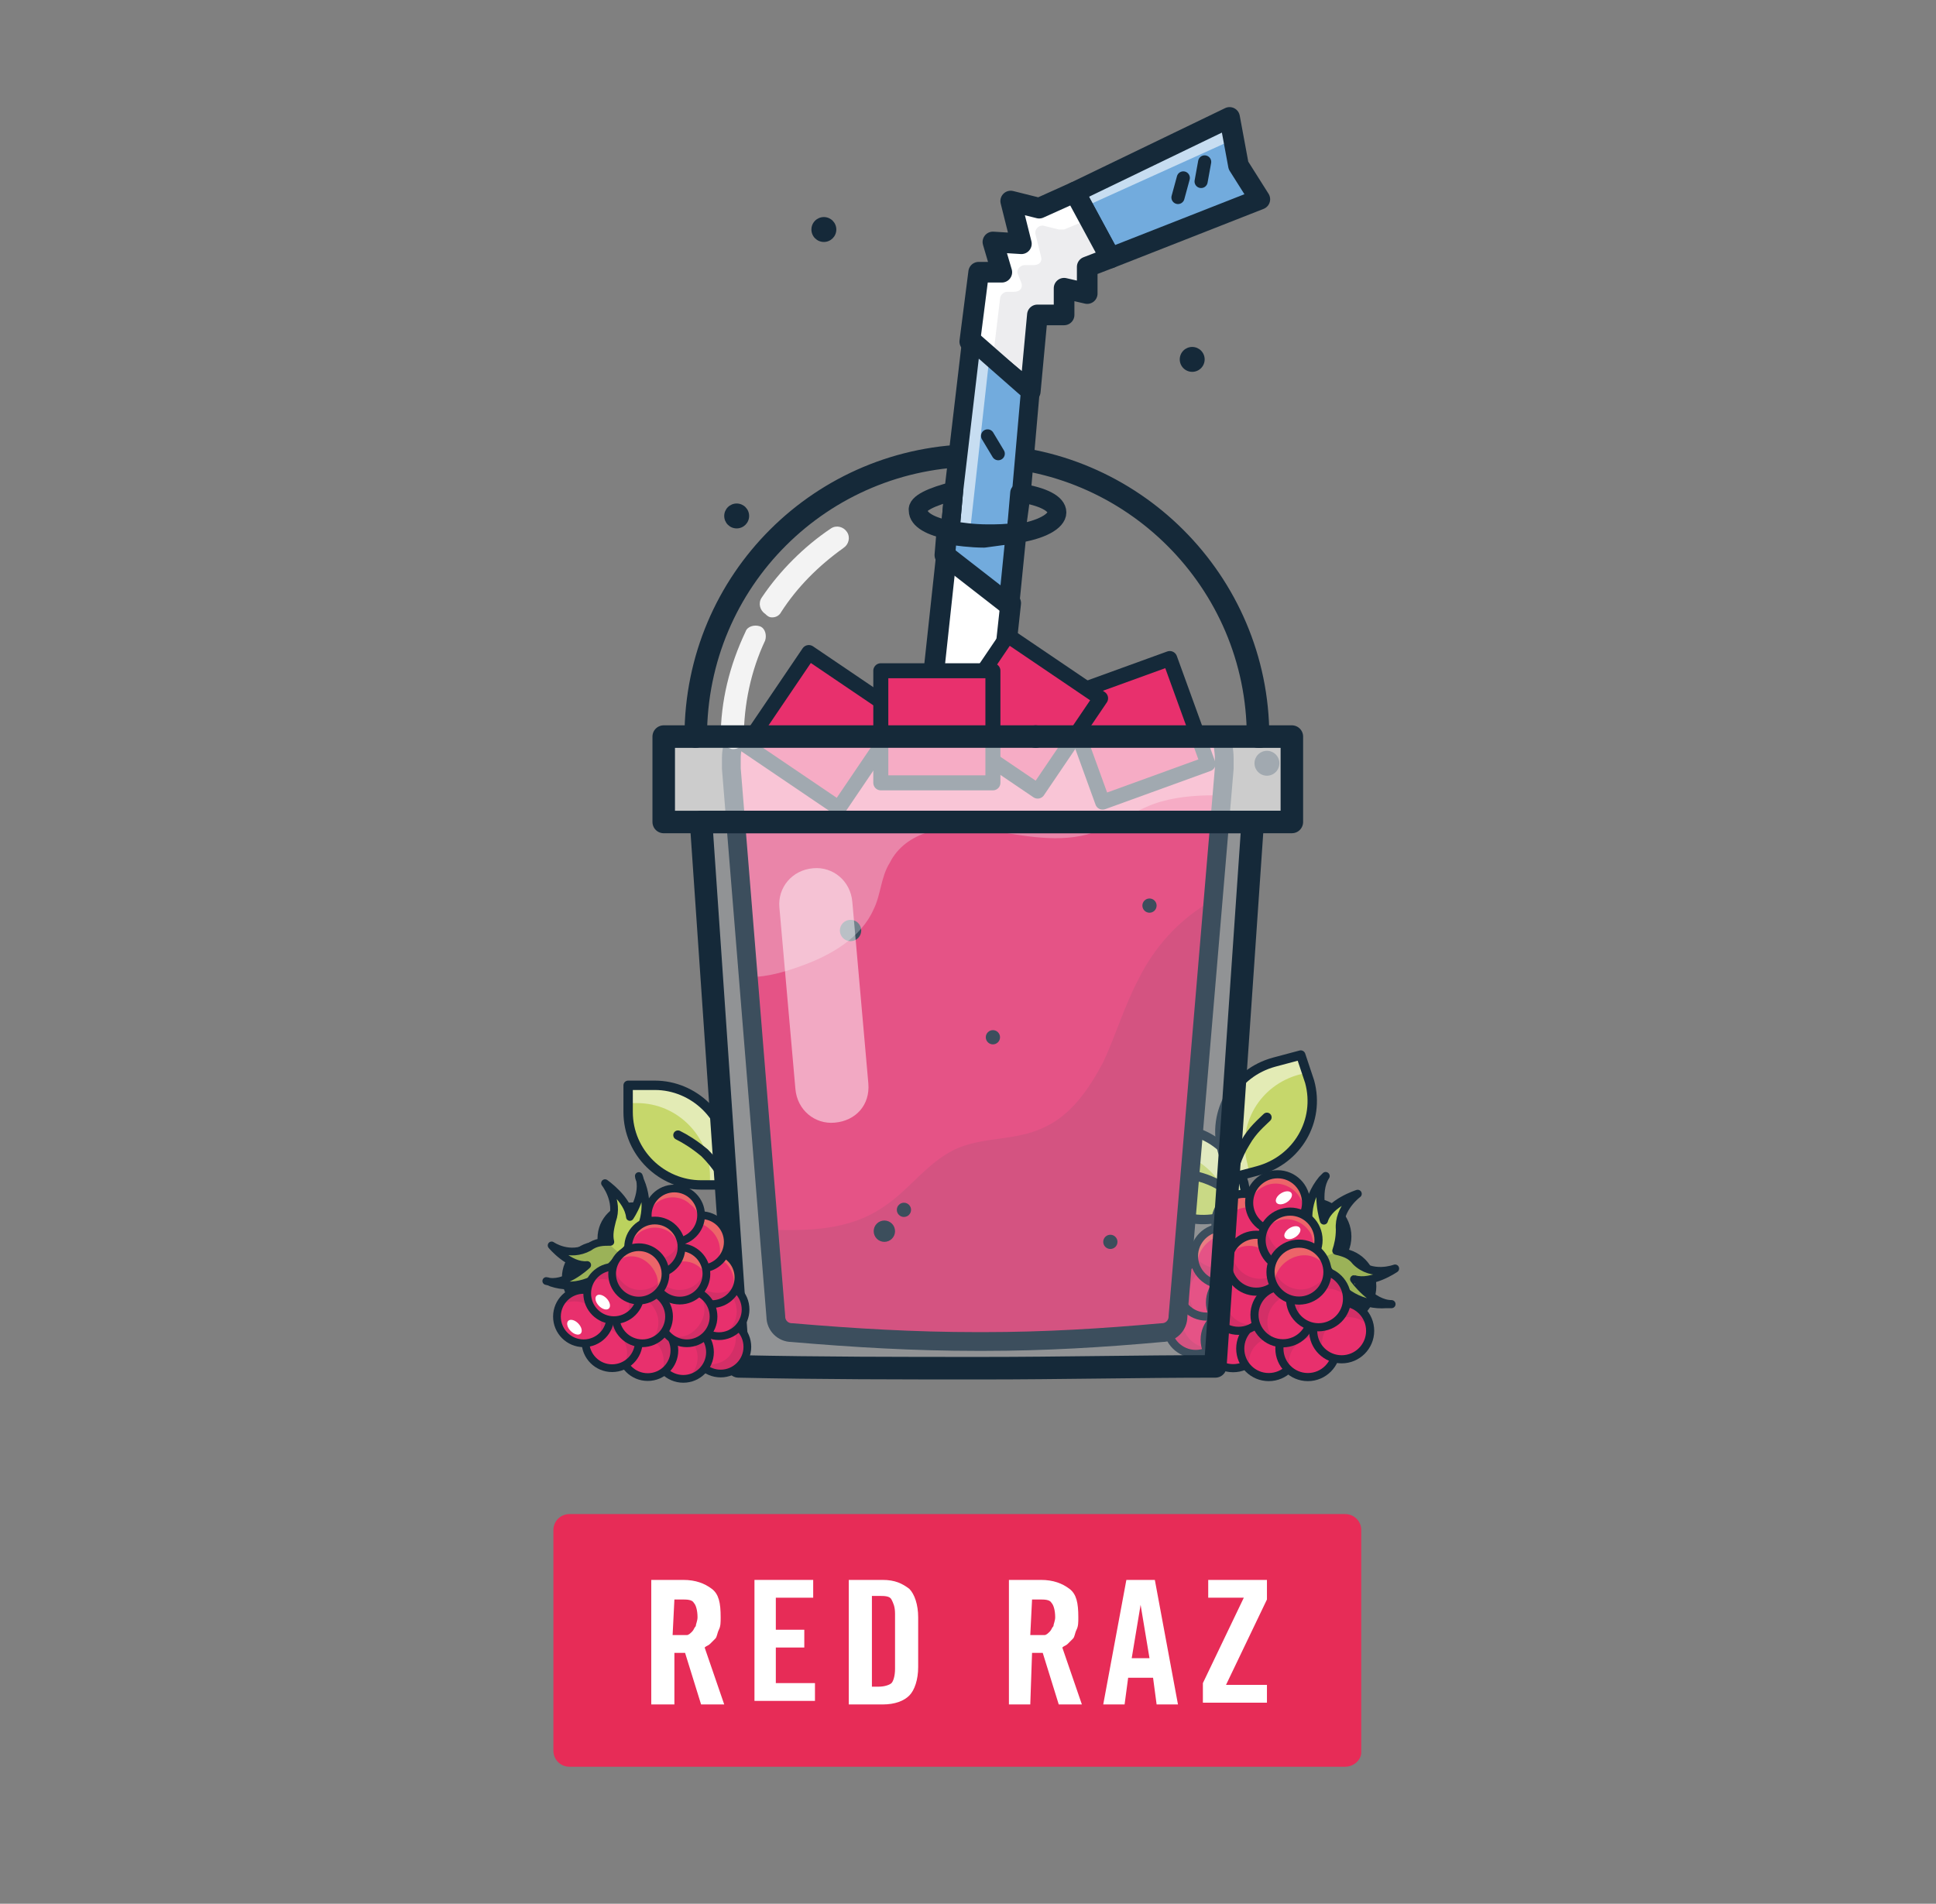 <?xml version="1.0" encoding="utf-8"?>
<!-- Generator: Adobe Illustrator 24.0.0, SVG Export Plug-In . SVG Version: 6.00 Build 0)  -->
<svg version="1.1" id="Layer_1" xmlns="http://www.w3.org/2000/svg" xmlns:xlink="http://www.w3.org/1999/xlink" x="0px" y="0px"
	 viewBox="0 0 108.8 107" style="enable-background:new 0 0 108.8 107;" xml:space="preserve">
<rect x="0" y="0" width="108.8" height="107" fill="#808080" stroke="none"/>
<style type="text/css">
	.st0{fill:#E72C57;}
	.st1{fill:none;}
	.st2{enable-background:new    ;}
	.st3{fill:#FFFFFF;}
	.st4{fill:#C6D76B;}
	.st5{opacity:0.5;fill:#FFFFFF;enable-background:new    ;}
	.st6{fill:none;stroke:#152939;stroke-width:0.527;stroke-linecap:round;stroke-linejoin:round;stroke-miterlimit:10;}
	.st7{fill:#152939;}
	.st8{fill:#E83857;}
	.st9{opacity:0.1;fill:#152939;enable-background:new    ;}
	.st10{fill:none;stroke:#152939;stroke-width:1.094;stroke-miterlimit:10;}
	.st11{fill:#BBD25E;}
	.st12{opacity:0.2;fill:#1A3543;enable-background:new    ;}
	.st13{fill:none;stroke:#152939;stroke-width:0.456;stroke-linecap:round;stroke-linejoin:round;stroke-miterlimit:10;}
	.st14{fill:#E8306D;}
	.st15{fill:none;stroke:#152939;stroke-width:0.456;stroke-miterlimit:10;}
	.st16{fill:#EC6569;}
	.st17{fill:#FFFFFF;stroke:#152939;stroke-width:1.16;stroke-linecap:round;stroke-linejoin:round;stroke-miterlimit:10;}
	.st18{opacity:0.3;fill:#FFFFFF;enable-background:new    ;}
	.st19{fill:#E8306D;stroke:#152939;stroke-width:0.844;stroke-linecap:round;stroke-linejoin:round;stroke-miterlimit:10;}
	.st20{fill:#E8306D;stroke:#152939;stroke-width:0.844;stroke-linecap:round;stroke-linejoin:round;stroke-miterlimit:10;}
	.st21{fill:none;stroke:#152939;stroke-width:1.055;stroke-linecap:round;stroke-linejoin:round;stroke-miterlimit:10;}
	.st22{fill:#72ABDD;}
	.st23{opacity:0.6;fill:#FFFFFF;enable-background:new    ;}
	.st24{fill:none;stroke:#152939;stroke-width:1.16;stroke-linecap:round;stroke-linejoin:round;stroke-miterlimit:10;}
	.st25{fill:#EDEDEF;}
	.st26{opacity:0.2;fill:#D8E4EE;enable-background:new    ;}
	.st27{fill:none;stroke:#152939;stroke-width:1.266;stroke-linecap:round;stroke-linejoin:round;stroke-miterlimit:10;}
	.st28{opacity:0.9;fill:#FFFFFF;enable-background:new    ;}
	.st29{fill:none;stroke:#152939;stroke-width:0.738;stroke-linecap:round;stroke-linejoin:round;stroke-miterlimit:10;}
	.st30{fill:none;stroke:#152939;stroke-width:1.041;stroke-miterlimit:10;}
	.st31{fill:none;stroke:#152939;stroke-width:0.434;stroke-linecap:round;stroke-linejoin:round;stroke-miterlimit:10;}
	.st32{fill:none;stroke:#152939;stroke-width:0.434;stroke-miterlimit:10;}
</style>
<path class="st0" d="M75.6,99.3H32c-0.5,0-0.9-0.4-0.9-0.9V86c0-0.5,0.4-0.9,0.9-0.9h43.6c0.5,0,0.9,0.4,0.9,0.9v12.5
	C76.5,98.9,76.1,99.3,75.6,99.3z"/>
<rect x="24.9" y="85.5" class="st1" width="58.1" height="11.8"/>
<g class="st2">
	<path class="st3" d="M37.8,95.8h-1.2v-7h1.8c0.7,0,1.2,0.2,1.6,0.5c0.4,0.3,0.5,0.8,0.5,1.6c0,0.3,0,0.5-0.1,0.7
		c-0.1,0.2-0.1,0.4-0.2,0.5c-0.1,0.1-0.2,0.2-0.3,0.3c-0.1,0.1-0.2,0.1-0.3,0.2l1.1,3.2h-1.3l-0.9-2.9c-0.1,0-0.2,0-0.3,0
		c-0.1,0-0.2,0-0.3,0v2.9H37.8z M37.8,91.9h0.4c0.2,0,0.3,0,0.4,0c0.1,0,0.2-0.1,0.3-0.2s0.1-0.2,0.2-0.3c0-0.1,0.1-0.3,0.1-0.5
		c0-0.4-0.1-0.7-0.2-0.8c-0.1-0.2-0.4-0.2-0.7-0.2h-0.4L37.8,91.9L37.8,91.9z"/>
	<path class="st3" d="M42.4,95.8v-7h3.3v1h-2.1v1.8h1.6v1h-1.6v2h2.2v1h-3.4V95.8z"/>
	<path class="st3" d="M47.7,88.8h1.9c0.7,0,1.1,0.2,1.5,0.5c0.3,0.3,0.5,0.9,0.5,1.6v2.8c0,0.7-0.2,1.3-0.5,1.6
		c-0.3,0.3-0.8,0.5-1.5,0.5h-1.9V88.8z M49,94.8h0.4c0.3,0,0.6-0.1,0.7-0.2c0.1-0.1,0.2-0.4,0.2-0.8v-3.1c0-0.4-0.1-0.6-0.2-0.8
		s-0.4-0.2-0.7-0.2H49V94.8z"/>
	<path class="st3" d="M57.9,95.8h-1.2v-7h1.8c0.7,0,1.2,0.2,1.6,0.5s0.5,0.8,0.5,1.6c0,0.3,0,0.5-0.1,0.7s-0.1,0.4-0.2,0.5
		c-0.1,0.1-0.2,0.2-0.3,0.3c-0.1,0.1-0.2,0.1-0.3,0.2l1.1,3.2h-1.3l-0.9-2.9c-0.1,0-0.2,0-0.3,0s-0.2,0-0.3,0L57.9,95.8L57.9,95.8z
		 M57.9,91.9h0.4c0.2,0,0.3,0,0.4,0s0.2-0.1,0.3-0.2s0.1-0.2,0.2-0.3c0-0.1,0.1-0.3,0.1-0.5c0-0.4-0.1-0.7-0.2-0.8
		c-0.1-0.2-0.4-0.2-0.7-0.2H58L57.9,91.9L57.9,91.9z"/>
	<path class="st3" d="M63.2,95.8H62l1.3-7h1.6l1.3,7H65l-0.2-1.5h-1.4L63.2,95.8z M63.6,93.2h1l-0.5-3l0,0L63.6,93.2z"/>
	<path class="st3" d="M67.9,89.8v-1h3.3v1.1l-2.3,4.8h2.3v1h-3.6v-1.1l2.3-4.8H67.9z"/>
</g>
<g>
	<g>
		<g>
			<path class="st4" d="M70.2,68l-1.5,0.4c-2.2,0.6-4.4-0.7-5-2.9L63.4,64l1.5-0.4c2.2-0.6,4.4,0.7,5,2.9L70.2,68z"/>
			<path class="st5" d="M69.8,66.5l0.4,1.5l-1,0.3l-0.1-0.6c-0.6-2.2-2.8-3.5-5-2.9L63.6,65l-0.3-1l1.5-0.4
				C67,63,69.3,64.3,69.8,66.5z"/>
			<path class="st6" d="M70.2,68l-1.5,0.4c-2.2,0.6-4.4-0.7-5-2.9L63.4,64l1.5-0.4c2.2-0.6,4.4,0.7,5,2.9L70.2,68z"/>
			<path class="st6" d="M66.8,66c0.4,0.1,1,0.2,1.7,0.6c0.9,0.5,1.4,1,1.7,1.4"/>
		</g>
		<g>
			<path class="st4" d="M69.2,66.2l1.5-0.4c2.2-0.6,3.5-2.8,2.9-5l-0.5-1.5l-1.5,0.4c-2.2,0.6-3.5,2.8-2.9,5L69.2,66.2z"/>
			<path class="st5" d="M68.8,64.7l0.4,1.5l1-0.3l-0.1-0.5c-0.6-2.2,0.7-4.4,2.9-5l0.5-0.1l-0.3-1l-1.5,0.4
				C69.5,60.3,68.2,62.6,68.8,64.7z"/>
			<path class="st6" d="M69.2,66.2l1.5-0.4c2.2-0.6,3.5-2.8,2.9-5l-0.5-1.5l-1.5,0.4c-2.2,0.6-3.5,2.8-2.9,5L69.2,66.2z"/>
			<path class="st6" d="M71.2,62.8c-0.3,0.3-0.8,0.7-1.2,1.4c-0.5,0.8-0.7,1.6-0.8,2.1"/>
		</g>
	</g>
	<circle class="st7" cx="41.4" cy="29" r="0.7"/>
	<circle class="st7" cx="46.3" cy="12.9" r="0.7"/>
	<circle class="st7" cx="71.2" cy="42.9" r="0.7"/>
	<circle class="st7" cx="67" cy="20.2" r="0.7"/>
	<g>
		<circle class="st8" cx="75.2" cy="72.3" r="1.6"/>
		<path class="st9" d="M74.1,73.4c-0.1-0.1-0.2-0.3-0.3-0.4c-0.4-0.8-0.1-1.7,0.7-2.1c0.8-0.4,1.7-0.1,2.1,0.7
			c0.1,0.2,0.1,0.3,0.2,0.5c-0.5-0.5-1.2-0.6-1.8-0.3C74.3,72.1,74,72.8,74.1,73.4z"/>
		<circle class="st10" cx="75.2" cy="72.3" r="1.6"/>
		<circle class="st8" cx="73.8" cy="69.5" r="1.6"/>
		<path class="st9" d="M72.7,70.6c-0.1-0.1-0.2-0.3-0.3-0.4c-0.4-0.8-0.1-1.7,0.7-2.1c0.8-0.4,1.7-0.1,2.1,0.7
			c0.1,0.2,0.1,0.3,0.2,0.5c-0.5-0.5-1.2-0.6-1.8-0.3C72.9,69.3,72.6,70,72.7,70.6z"/>
		<circle class="st10" cx="73.8" cy="69.5" r="1.6"/>
		<path class="st11" d="M78.2,73.3c0,0-0.1,0-0.3,0c-1.3,0.1-2.6-0.6-3.2-1.8L73.9,70c-0.6-1.2-0.5-2.6,0.4-3.7
			c0.1-0.1,0.2-0.2,0.2-0.2c-0.6,0.9-0.1,2.5-0.1,2.5c0.3-1,1.9-1.5,1.9-1.5s-1.1,0.8-1,2c0,0.5-0.1,0.9-0.2,1.2
			c0.4,0.1,0.8,0.2,1.1,0.6c0.9,0.8,2.2,0.4,2.2,0.4s-1.3,0.9-2.3,0.6C76.1,71.9,77.1,73.3,78.2,73.3z"/>
		<path class="st12" d="M78.2,73.3c0,0-0.1,0-0.3,0c-1.3,0.1-2.6-0.6-3.2-1.8l-0.4-0.8c0.5-0.2,0.9-0.4,0.9-0.4
			c0.4,0.1,0.8,0.2,1.1,0.6c0.9,0.8,2.2,0.4,2.2,0.4s-1.4,0.9-2.4,0.6C76.1,71.9,77.1,73.3,78.2,73.3z"/>
		<path class="st13" d="M78.2,73.3c0,0-0.1,0-0.3,0c-1.3,0.1-2.6-0.6-3.2-1.8L73.9,70c-0.6-1.2-0.5-2.6,0.4-3.7
			c0.1-0.1,0.2-0.2,0.2-0.2c-0.6,0.9-0.1,2.5-0.1,2.5c0.3-1,1.9-1.5,1.9-1.5s-1.1,0.8-1,2c0,0.5-0.1,0.9-0.2,1.2
			c0.4,0.1,0.8,0.2,1.1,0.6c0.9,0.9,2.2,0.4,2.2,0.4s-1.3,0.9-2.3,0.6C76.1,71.9,77.1,73.3,78.2,73.3z"/>
		<circle class="st14" cx="67.2" cy="74.5" r="1.6"/>
		<path class="st9" d="M67.9,75.9c-0.8,0.4-1.7,0.1-2.1-0.7c-0.4-0.8-0.1-1.7,0.7-2.1c0.1-0.1,0.3-0.1,0.4-0.1
			c-0.5,0.5-0.7,1.2-0.3,1.9c0.3,0.6,1,1,1.7,0.8C68.2,75.7,68,75.8,67.9,75.9z"/>
		<circle class="st15" cx="67.2" cy="74.5" r="1.6"/>
		<circle class="st14" cx="67.8" cy="72.4" r="1.6"/>
		<path class="st9" d="M67.5,74c-0.4-0.1-0.8-0.4-1-0.8c-0.4-0.8-0.1-1.7,0.7-2.1c0.5-0.3,1.1-0.2,1.6,0.1c-0.4-0.1-0.7,0-1.1,0.1
			c-0.8,0.4-1.1,1.4-0.7,2.1C67,73.6,67.2,73.8,67.5,74z"/>
		<circle class="st14" cx="69.3" cy="75.3" r="1.6"/>
		<path class="st9" d="M68.6,76.8c-0.3-0.1-0.6-0.4-0.7-0.7c-0.4-0.8-0.1-1.7,0.7-2.1c0.7-0.4,1.5-0.1,2,0.5c-0.4-0.2-0.9-0.2-1.4,0
			c-0.8,0.4-1.1,1.4-0.7,2.1C68.5,76.6,68.6,76.7,68.6,76.8z"/>
		<circle class="st15" cx="67.8" cy="72.4" r="1.6"/>
		<circle class="st15" cx="69.3" cy="75.3" r="1.6"/>
		<circle class="st14" cx="68.7" cy="70.6" r="1.6"/>
		<path class="st16" d="M67.4,71.5c0-0.1-0.1-0.1-0.1-0.2c-0.4-0.8-0.1-1.7,0.7-2.1c0.8-0.4,1.7-0.1,2.1,0.7c0,0.1,0.1,0.1,0.1,0.2
			c-0.4-0.6-1.3-0.9-2-0.5S67.1,70.8,67.4,71.5z"/>
		<path class="st9" d="M69.4,72c-0.8,0.4-1.7,0.1-2.1-0.7c-0.1-0.2-0.2-0.5-0.2-0.8c0.4,0.7,1.3,1,2.1,0.6c0.5-0.3,0.9-0.8,0.9-1.4
			c0,0,0,0,0,0.1C70.5,70.7,70.2,71.6,69.4,72z"/>
		<circle class="st15" cx="68.7" cy="70.6" r="1.6"/>
		<circle class="st14" cx="71.3" cy="75.8" r="1.6"/>
		<path class="st9" d="M70.2,76.9c-0.1-0.1-0.2-0.2-0.3-0.4c-0.4-0.8-0.1-1.7,0.7-2.1c0.8-0.4,1.7-0.1,2.1,0.7
			c0.1,0.2,0.1,0.3,0.1,0.5c-0.5-0.5-1.2-0.6-1.8-0.3S70.1,76.2,70.2,76.9z"/>
		<circle class="st15" cx="71.3" cy="75.8" r="1.6"/>
		<circle class="st14" cx="69.6" cy="73.2" r="1.6"/>
		<path class="st9" d="M70.4,74.6c-0.8,0.4-1.7,0.1-2.1-0.7c-0.4-0.8-0.1-1.7,0.7-2.1c0.1-0.1,0.2-0.1,0.4-0.1
			c-0.5,0.5-0.7,1.3-0.4,1.9c0.3,0.7,1.1,1,1.8,0.8C70.6,74.5,70.5,74.6,70.4,74.6z"/>
		<circle class="st15" cx="69.6" cy="73.2" r="1.6"/>
		<circle class="st14" cx="73.5" cy="75.8" r="1.6"/>
		<path class="st9" d="M72.5,77c-0.2-0.1-0.3-0.3-0.4-0.5c-0.4-0.8-0.1-1.7,0.7-2.1c0.8-0.4,1.7-0.1,2.1,0.7c0,0.1,0.1,0.2,0.1,0.3
			c-0.5-0.4-1.1-0.5-1.7-0.1C72.6,75.6,72.3,76.3,72.5,77z"/>
		<circle class="st15" cx="73.5" cy="75.8" r="1.6"/>
		<circle class="st14" cx="75.4" cy="74.8" r="1.6"/>
		<path class="st9" d="M74.3,75.9c-0.1-0.1-0.2-0.2-0.3-0.4c-0.4-0.8-0.1-1.7,0.7-2.1c0.8-0.4,1.7-0.1,2.1,0.7
			c0.1,0.1,0.1,0.3,0.1,0.4c-0.5-0.5-1.2-0.6-1.9-0.3C74.5,74.5,74.2,75.2,74.3,75.9z"/>
		<circle class="st14" cx="69.9" cy="68.7" r="1.6"/>
		<path class="st16" d="M68.7,69.8c-0.1-0.1-0.2-0.2-0.2-0.3c-0.4-0.8-0.1-1.7,0.7-2.1c0.8-0.4,1.7-0.1,2.1,0.7
			c0,0.1,0.1,0.2,0.1,0.3c-0.5-0.5-1.2-0.7-1.9-0.4C68.8,68.3,68.5,69.1,68.7,69.8z"/>
		<circle class="st15" cx="69.9" cy="68.7" r="1.6"/>
		<circle class="st14" cx="72.1" cy="73.9" r="1.6"/>
		<path class="st9" d="M71.6,75.4c-0.4-0.1-0.7-0.4-0.9-0.8c-0.4-0.8-0.1-1.7,0.7-2.1c0.6-0.3,1.4-0.2,1.9,0.3
			c-0.4-0.1-0.9-0.1-1.2,0.1c-0.8,0.4-1.1,1.4-0.7,2.1C71.4,75.2,71.5,75.3,71.6,75.4z"/>
		<circle class="st14" cx="70.6" cy="71" r="1.6"/>
		<path class="st16" d="M71.7,72.1c0.1-0.4,0.1-0.8-0.1-1.2c-0.4-0.8-1.4-1.1-2.1-0.7c-0.1,0.1-0.3,0.2-0.4,0.3
			c0.1-0.4,0.4-0.8,0.8-1c0.8-0.4,1.7-0.1,2.1,0.7C72.3,70.9,72.2,71.6,71.7,72.1z"/>
		<path class="st9" d="M71.3,72.4c-0.8,0.4-1.7,0.1-2.1-0.7c-0.2-0.5-0.2-1,0-1.5c0,0.3,0,0.5,0.2,0.8c0.4,0.8,1.4,1.1,2.1,0.7
			c0.3-0.1,0.5-0.4,0.7-0.7C72.2,71.6,71.9,72.1,71.3,72.4z"/>
		<circle class="st15" cx="72.1" cy="73.9" r="1.6"/>
		<circle class="st15" cx="70.6" cy="71" r="1.6"/>
		<circle class="st14" cx="71.8" cy="67.6" r="1.6"/>
		<path class="st16" d="M73.3,68.2c0-0.3,0-0.5-0.2-0.8c-0.4-0.8-1.4-1.1-2.1-0.7c-0.4,0.2-0.6,0.5-0.7,0.8c0-0.6,0.3-1.1,0.9-1.4
			c0.8-0.4,1.7-0.1,2.1,0.7C73.4,67.3,73.4,67.8,73.3,68.2z"/>
		<circle class="st15" cx="75.4" cy="74.8" r="1.6"/>
		<circle class="st15" cx="71.8" cy="67.6" r="1.6"/>
		<circle class="st14" cx="72.5" cy="69.7" r="1.6"/>
		<path class="st16" d="M73.8,70.5c0.1-0.4,0-0.7-0.1-1.1c-0.4-0.8-1.4-1.1-2.1-0.7c-0.3,0.1-0.5,0.4-0.7,0.6
			c0.1-0.5,0.4-0.8,0.8-1.1c0.8-0.4,1.7-0.1,2.1,0.7C74.1,69.5,74.1,70.1,73.8,70.5z"/>
		<path class="st9" d="M73.2,71.2c-0.8,0.4-1.7,0.1-2.1-0.7c-0.3-0.5-0.2-1.1,0.1-1.6c0,0.3,0,0.5,0.2,0.8c0.4,0.8,1.4,1.1,2.1,0.7
			c0.2-0.1,0.5-0.3,0.6-0.5C74,70.4,73.7,70.9,73.2,71.2z"/>
		<circle class="st14" cx="74.1" cy="73" r="1.6"/>
		<path class="st9" d="M73,74.2c-0.1-0.1-0.2-0.3-0.3-0.4c-0.4-0.8-0.1-1.7,0.7-2.1c0.8-0.4,1.7-0.1,2.1,0.7
			c0.1,0.2,0.1,0.3,0.2,0.5c-0.5-0.5-1.2-0.6-1.8-0.3C73.2,72.8,72.9,73.5,73,74.2z"/>
		<circle class="st15" cx="72.5" cy="69.7" r="1.6"/>
		<circle class="st15" cx="74.1" cy="73" r="1.6"/>
		<circle class="st14" cx="73" cy="71.5" r="1.6"/>
		<path class="st16" d="M74.7,71.5c-0.1-0.3-0.3-0.5-0.6-0.7c-0.7-0.5-1.7-0.2-2.2,0.5c-0.2,0.3-0.3,0.6-0.2,0.9
			c-0.2-0.5-0.2-1,0.1-1.5c0.5-0.7,1.5-1,2.2-0.5C74.4,70.5,74.7,71,74.7,71.5z"/>
		<path class="st9" d="M73.7,72.9c-0.8,0.4-1.7,0.1-2.1-0.7c-0.2-0.4-0.2-0.8-0.1-1.2c0,0.2,0.1,0.4,0.2,0.6
			c0.4,0.8,1.4,1.1,2.1,0.7c0.4-0.2,0.7-0.5,0.8-0.9C74.6,72.1,74.3,72.7,73.7,72.9z"/>
		<circle class="st15" cx="73" cy="71.5" r="1.6"/>
		<ellipse transform="matrix(0.851 -0.526 0.526 0.851 -25.605 48.498)" class="st3" cx="72.6" cy="69.3" rx="0.5" ry="0.3"/>
		<ellipse transform="matrix(0.851 -0.526 0.526 0.851 -24.605 47.976)" class="st3" cx="72.1" cy="67.3" rx="0.5" ry="0.3"/>
	</g>
	<g>
		<path class="st4" d="M40.9,66.6h-1.5c-2.2,0-4.1-1.8-4.1-4.1V61h1.5c2.2,0,4.1,1.8,4.1,4.1V66.6z"/>
		<path class="st5" d="M40.9,65.1v1.5h-1v-0.5c0-2.2-1.8-4.1-4.1-4.1h-0.5v-1h1.5C39.1,61,40.9,62.9,40.9,65.1z"/>
		<path class="st6" d="M40.9,66.6h-1.5c-2.2,0-4.1-1.8-4.1-4.1V61h1.5c2.2,0,4.1,1.8,4.1,4.1V66.6z"/>
		<path class="st6" d="M38.1,63.8c0.4,0.2,0.9,0.5,1.5,1c0.7,0.7,1.1,1.4,1.3,1.8"/>
	</g>
	<g>
		<path class="st14" d="M68.4,42.6v0.6l-0.1,1.5l-0.5,6.1l-2,23.2c0,0.5-0.4,0.9-0.9,0.9c-3.3,0.3-6.6,0.5-10,0.5
			c-0.1,0-0.3,0-0.4,0c-3.5,0-6.9-0.2-10.4-0.5c-0.5,0-0.9-0.4-0.9-0.9l-0.4-4.9L41.7,55l-1-11.8v-0.6c0-0.4,0.1-0.8,0.2-1.2h27.4
			C68.4,41.8,68.4,42.2,68.4,42.6z"/>
		<circle class="st7" cx="49.7" cy="69.2" r="0.6"/>
		<circle class="st7" cx="47.8" cy="52.3" r="0.6"/>
		<circle class="st7" cx="50.8" cy="68" r="0.4"/>
		<circle class="st7" cx="55.8" cy="58.3" r="0.4"/>
		<circle class="st7" cx="64.6" cy="50.9" r="0.4"/>
		<circle class="st7" cx="62.4" cy="69.8" r="0.4"/>
		<polygon class="st17" points="56.8,33.9 56.3,38.5 52.4,38.5 53.2,31.1 		"/>
		<path class="st18" d="M68.4,42.6v0.6l-0.1,1.5c-1.2,0-2.4,0.1-3.5,0.5c-1.3,0.5-2.4,1.3-3.7,1.7c-1.9,0.5-3.9,0-5.9-0.3
			s-4.3,0.1-5.2,1.9c-0.5,0.8-0.5,1.8-0.9,2.6c-0.7,1.6-2.4,2.6-4.1,3.2c-1.1,0.4-2.2,0.7-3.4,0.6l-1-11.8v-0.6
			c0-0.4,0.1-0.8,0.2-1.2h27.4C68.4,41.8,68.4,42.2,68.4,42.6z"/>
		<path class="st9" d="M67.8,50.8l-2,23.2c0,0.5-0.4,0.9-0.9,0.9c-3.3,0.3-6.6,0.5-10,0.5c-0.1,0-0.3,0-0.4,0
			c-3.5,0-6.9-0.2-10.4-0.5c-0.5,0-0.9-0.4-0.9-0.9l-0.4-4.9c2.5,0.1,4.9,0.1,6.9-1.3c1.5-1,2.5-2.6,4.2-3.3
			c1.5-0.6,3.2-0.4,4.7-1.1c1.6-0.7,2.6-2.2,3.4-3.7c0.7-1.5,1.2-3.2,2-4.7C64.9,53.2,66.2,51.8,67.8,50.8z"/>
		
			<rect x="60.7" y="37.9" transform="matrix(0.94 -0.341 0.341 0.94 -10.165 24.235)" class="st19" width="6.3" height="6.3"/>
		
			<rect x="43.1" y="37.9" transform="matrix(0.561 -0.828 0.828 0.561 -13.64 56.319)" class="st20" width="6.3" height="6.3"/>
		
			<rect x="54.3" y="36.9" transform="matrix(0.561 -0.828 0.828 0.561 -7.916 65.189)" class="st20" width="6.3" height="6.3"/>
		<rect x="49.5" y="37.7" class="st19" width="6.3" height="6.3"/>
		<path class="st21" d="M68.8,42.6v0.6L66.2,74c0,0.5-0.4,0.9-0.9,0.9c-3.3,0.3-6.6,0.5-10,0.5c-0.1,0-0.3,0-0.4,0
			c-3.5,0-6.9-0.2-10.4-0.5c-0.5,0-0.9-0.4-0.9-0.9l-2.5-30.8v-0.6c0-0.4,0.1-0.8,0.2-1.2h27.4C68.7,41.8,68.8,42.2,68.8,42.6z"/>
		<path class="st22" d="M57.1,30l-0.4,4l-3.6-2.8l0.1-1.2c0.6,0.1,1.4,0.2,2.1,0.2C56.1,30.1,56.6,30,57.1,30z"/>
		<polygon class="st22" points="70.8,11.2 62.4,14.5 60.9,11.7 60.4,10.8 69.1,6.6 69.4,7.8 69.4,7.8 69.6,9.3 		"/>
		<path class="st23" d="M69.4,7.8L61,11.6c0,0,0,0-0.1,0l-0.5-0.9l8.7-4.1L69.4,7.8z"/>
		<polygon class="st24" points="70.8,11.2 62.4,14.5 60.4,10.8 69.1,6.6 69.6,9.3 		"/>
		<polygon class="st25" points="62.4,14.5 61.1,15 61.1,16.5 59.8,16.2 59.8,17.7 58.3,17.7 57.9,22 54.5,19.2 55,15.3 56.3,15.3 
			55.8,13.6 57.4,13.7 56.8,11.3 58.4,11.7 60.4,10.8 		"/>
		<path class="st3" d="M59.5,12.9l-0.8-0.2c-0.3-0.1-0.6,0.2-0.5,0.5l0.3,1.2c0.1,0.3-0.1,0.5-0.4,0.5h-0.5c-0.3,0-0.5,0.3-0.4,0.5
			l0.2,0.5c0.1,0.3-0.1,0.5-0.4,0.5h-0.4c-0.2,0-0.4,0.2-0.4,0.4l-0.3,2.5c0,0.3-0.4,0.5-0.7,0.3l0,0c-0.1-0.1-0.2-0.2-0.1-0.4
			l0.4-3.3c0-0.2,0.2-0.4,0.4-0.4h0.4c0.3,0,0.5-0.3,0.4-0.5l-0.2-0.5c-0.1-0.3,0.1-0.6,0.4-0.5h0.5c0.3,0,0.5-0.2,0.4-0.5l-0.3-1.2
			c-0.1-0.3,0.2-0.6,0.5-0.5l0.8,0.2c0.1,0,0.2,0,0.3,0l1.4-0.7c0.2-0.1,0.4,0,0.5,0.2l0.2,0.3c0.1,0.2,0,0.5-0.2,0.6l-1.2,0.5
			C59.7,12.9,59.6,12.9,59.5,12.9z"/>
		<polygon class="st24" points="62.4,14.5 61.1,15 61.1,16.5 59.8,16.2 59.8,17.7 58.3,17.7 57.9,22 54.5,19.2 55,15.3 56.3,15.3 
			55.8,13.6 57.4,13.7 56.8,11.3 58.4,11.7 60.4,10.8 		"/>
		<path class="st24" d="M57.1,30l-0.4,4l-3.6-2.8l0.1-1.2c0.6,0.1,1.4,0.2,2.1,0.2C56.1,30.1,56.6,30,57.1,30z"/>
		<path class="st26" d="M68,76.4c-3.9,0.5-8.2,0.8-13,0.8c-5.1,0-9.8-0.3-13.8-0.8c-0.7-10-1.4-20.1-2.1-30.1h31L68,76.4z"/>
		<rect x="37.3" y="41.4" class="st23" width="35.3" height="4.8"/>
		<path class="st27" d="M68.3,76.8c-4.4,0-8.7,0.1-13.1,0.1c-4.6,0-9.1,0-13.7-0.1c-0.7-10.2-1.4-20.4-2.1-30.6h31L68.3,76.8z"/>
		<path class="st27" d="M72.6,41.4v4.8H37.3v-4.8h1.8c0-8.8,7.1-15.8,15.8-15.8s15.8,7.1,15.8,15.8H72.6z"/>
		<path class="st28" d="M41.2,42.1c0.4,0,0.6-0.3,0.6-0.6c0-1.9,0.4-3.8,1.2-5.5c0.1-0.3,0-0.7-0.3-0.8s-0.7,0-0.8,0.3
			c-0.9,1.9-1.4,3.9-1.4,6C40.6,41.8,40.9,42.1,41.2,42.1z"/>
		<path class="st28" d="M43.4,34.7c0.2,0,0.4-0.1,0.5-0.3c0.9-1.4,2.1-2.6,3.5-3.6c0.3-0.2,0.4-0.6,0.2-0.9s-0.6-0.4-0.9-0.2
			c-1.5,1-2.9,2.4-3.9,3.9c-0.2,0.3-0.1,0.7,0.2,0.9C43.2,34.7,43.3,34.7,43.4,34.7z"/>
		<line class="st27" x1="70.8" y1="41.4" x2="58.2" y2="41.4"/>
		<line class="st27" x1="39.1" y1="41.4" x2="58.2" y2="41.4"/>
		<path class="st22" d="M57.9,22l-0.5,5.7l-0.3,2.2C56.6,30,56,30,55.5,30c-0.4,0-0.7,0-1,0c-0.4,0-0.8-0.1-1.1-0.2l0.2-2.2l1-8.5
			l1.1,0.9L57.9,22z"/>
		<path class="st23" d="M55.6,20.1L54.5,30c-0.4,0-0.8-0.1-1.1-0.2l0.2-2.2l1-8.5L55.6,20.1z"/>
		<path class="st21" d="M57.9,22l-0.5,5.7l-0.3,2.2C56.6,30,56,30,55.5,30c-0.8,0-1.5-0.1-2.1-0.2l0.2-2.2l1-8.5L57.9,22z"/>
		<path class="st21" d="M53.6,27.6l-0.2,2.2c-1.1-0.2-1.8-0.6-1.8-1.1C51.5,28.3,52.4,27.9,53.6,27.6z"/>
		<path class="st21" d="M59.4,28.8c0,0.5-0.9,1-2.3,1.2l0.2-2.3C58.6,27.9,59.4,28.3,59.4,28.8z"/>
		<path class="st5" d="M46.9,63.1L46.9,63.1c-1.1,0.1-2.1-0.7-2.2-1.9L43.8,51c-0.1-1.1,0.7-2.1,1.9-2.2l0,0
			c1.1-0.1,2.1,0.7,2.2,1.9l0.9,10.2C48.9,62.1,48.1,63,46.9,63.1z"/>
		<line class="st29" x1="66.5" y1="10" x2="66.2" y2="11.1"/>
		<line class="st29" x1="55.5" y1="24.5" x2="56.1" y2="25.5"/>
		<line class="st29" x1="67.7" y1="9.1" x2="67.5" y2="10.2"/>
	</g>
	<g>
		<circle class="st8" cx="33.6" cy="71.8" r="1.5"/>
		<path class="st9" d="M34.4,73.1c0.1-0.1,0.3-0.2,0.4-0.3c0.5-0.6,0.5-1.6-0.1-2.1c-0.6-0.5-1.6-0.5-2.1,0.1
			c-0.1,0.1-0.2,0.3-0.3,0.4c0.5-0.3,1.2-0.3,1.8,0.2C34.5,71.8,34.6,72.5,34.4,73.1z"/>
		<circle class="st30" cx="33.6" cy="71.8" r="1.5"/>
		<circle class="st8" cx="35.6" cy="69.6" r="1.5"/>
		<path class="st9" d="M36.4,70.9c0.1-0.1,0.3-0.2,0.4-0.3c0.5-0.6,0.5-1.6-0.1-2.1c-0.6-0.5-1.6-0.5-2.1,0.1
			c-0.1,0.1-0.2,0.3-0.3,0.4c0.5-0.3,1.2-0.3,1.8,0.2C36.5,69.6,36.6,70.3,36.4,70.9z"/>
		<circle class="st30" cx="35.6" cy="69.6" r="1.5"/>
		<path class="st11" d="M30.7,72c0,0,0.1,0,0.3,0.1c1.2,0.4,2.5,0,3.4-1l1.1-1.2c0.8-1,1-2.3,0.5-3.5c-0.1-0.2-0.1-0.3-0.1-0.3
			c0.4,1-0.5,2.3-0.5,2.3c-0.1-1-1.4-1.9-1.4-1.9s0.8,1,0.4,2.1c-0.1,0.4-0.2,0.8-0.1,1.2c-0.4,0-0.8,0-1.2,0.3C32,70.7,31,70,31,70
			s1,1.2,2,1.1C32.9,71.2,31.7,72.3,30.7,72z"/>
		<path class="st12" d="M30.7,72c0,0,0.1,0,0.3,0.1c1.2,0.4,2.5,0,3.4-1l0.5-0.6c-0.4-0.3-0.7-0.6-0.7-0.6c-0.4,0-0.8,0-1.2,0.3
			c-1.1,0.6-2.1-0.1-2.1-0.1s1,1.2,2,1.1C32.9,71.2,31.7,72.3,30.7,72z"/>
		<path class="st31" d="M30.7,72c0,0,0.1,0,0.3,0.1c1.2,0.4,2.5,0,3.4-1l1.1-1.2c0.8-1,1-2.3,0.5-3.5c-0.1-0.2-0.1-0.3-0.1-0.3
			c0.4,1-0.5,2.3-0.5,2.3c-0.1-1-1.4-1.9-1.4-1.9s0.8,1,0.4,2.1c-0.1,0.4-0.2,0.8-0.1,1.2c-0.4,0-0.8,0-1.2,0.3C32,70.7,31,70,31,70
			s1,1.2,2,1.1C32.9,71.2,31.7,72.3,30.7,72z"/>
		<circle class="st14" cx="40.5" cy="75.7" r="1.5"/>
		<path class="st9" d="M39.5,76.8c0.6,0.5,1.6,0.5,2.1-0.1s0.5-1.6-0.1-2.1c-0.1-0.1-0.2-0.2-0.4-0.2c0.4,0.5,0.3,1.3-0.1,1.8
			c-0.4,0.5-1.2,0.6-1.8,0.4C39.3,76.6,39.4,76.7,39.5,76.8z"/>
		<circle class="st32" cx="40.5" cy="75.7" r="1.5"/>
		<circle class="st14" cx="40.4" cy="73.6" r="1.5"/>
		<path class="st9" d="M40.4,75.1c0.4,0,0.9-0.2,1.1-0.5C42,74,42,73,41.4,72.5c-0.4-0.4-1-0.5-1.5-0.3c0.4,0,0.7,0.1,1,0.4
			c0.6,0.5,0.7,1.5,0.1,2.1C40.9,74.9,40.6,75.1,40.4,75.1z"/>
		<circle class="st14" cx="38.4" cy="76" r="1.5"/>
		<path class="st9" d="M38.7,77.5c0.3-0.1,0.6-0.2,0.8-0.5c0.5-0.6,0.5-1.6-0.1-2.1c-0.6-0.5-1.4-0.5-2,0c0.4-0.1,0.9,0,1.3,0.3
			c0.6,0.5,0.7,1.5,0.1,2.1C38.8,77.3,38.7,77.4,38.7,77.5z"/>
		<circle class="st32" cx="40.4" cy="73.6" r="1.5"/>
		<circle class="st32" cx="38.4" cy="76" r="1.5"/>
		<circle class="st14" cx="40" cy="71.8" r="1.5"/>
		<path class="st16" d="M41,72.9l0.1-0.1c0.5-0.6,0.5-1.6-0.1-2.1c-0.6-0.5-1.6-0.5-2.1,0.1c0,0-0.1,0.1-0.1,0.2
			c0.6-0.5,1.4-0.5,2,0C41.3,71.5,41.4,72.3,41,72.9z"/>
		<path class="st9" d="M39,72.9c0.6,0.5,1.6,0.5,2.1-0.1c0.2-0.2,0.3-0.4,0.3-0.6c-0.5,0.6-1.5,0.6-2.1,0.1c-0.4-0.4-0.6-1-0.5-1.5
			l0,0C38.3,71.4,38.4,72.4,39,72.9z"/>
		<circle class="st32" cx="40" cy="71.8" r="1.5"/>
		<circle class="st14" cx="36.4" cy="75.9" r="1.5"/>
		<path class="st9" d="M37.2,77.2c0.1-0.1,0.3-0.2,0.4-0.3c0.5-0.6,0.5-1.6-0.1-2.1c-0.6-0.5-1.6-0.5-2.1,0.1
			c-0.1,0.1-0.2,0.3-0.3,0.4c0.5-0.3,1.2-0.3,1.8,0.2C37.3,75.9,37.4,76.6,37.2,77.2z"/>
		<circle class="st32" cx="36.4" cy="75.9" r="1.5"/>
		<circle class="st14" cx="38.6" cy="74" r="1.5"/>
		<path class="st9" d="M37.6,75.1c0.6,0.5,1.6,0.5,2.1-0.1s0.5-1.6-0.1-2.1c-0.1-0.1-0.2-0.1-0.3-0.2c0.4,0.6,0.4,1.3-0.1,1.9
			s-1.2,0.7-1.8,0.3C37.4,74.9,37.5,75,37.6,75.1z"/>
		<circle class="st32" cx="38.6" cy="74" r="1.5"/>
		<circle class="st14" cx="34.4" cy="75.4" r="1.5"/>
		<path class="st9" d="M35,76.8c0.2-0.1,0.4-0.2,0.5-0.4c0.6-0.6,0.5-1.6-0.1-2.1c-0.6-0.5-1.6-0.5-2.1,0.1
			c-0.1,0.1-0.1,0.2-0.2,0.3c0.5-0.2,1.2-0.1,1.6,0.3C35.3,75.4,35.4,76.2,35,76.8z"/>
		<circle class="st32" cx="34.4" cy="75.4" r="1.5"/>
		<circle class="st14" cx="32.8" cy="74" r="1.5"/>
		<path class="st9" d="M33.6,75.3c0.1-0.1,0.2-0.2,0.3-0.3c0.5-0.6,0.5-1.6-0.1-2.1c-0.6-0.5-1.6-0.5-2.1,0.1
			c-0.1,0.1-0.2,0.2-0.2,0.4c0.5-0.4,1.3-0.3,1.8,0.1C33.8,74,33.9,74.7,33.6,75.3z"/>
		<circle class="st14" cx="39.4" cy="69.8" r="1.5"/>
		<path class="st16" d="M40.3,71c0.1-0.1,0.2-0.2,0.3-0.3c0.5-0.6,0.5-1.6-0.1-2.1c-0.6-0.5-1.6-0.5-2.1,0.1
			c-0.2,0.1-0.3,0.2-0.3,0.3c0.5-0.4,1.3-0.4,1.8,0.1C40.5,69.6,40.6,70.4,40.3,71z"/>
		<circle class="st32" cx="39.4" cy="69.8" r="1.5"/>
		<circle class="st14" cx="36.1" cy="74" r="1.5"/>
		<path class="st9" d="M36.3,75.5c0.4,0,0.7-0.2,1-0.5c0.6-0.6,0.5-1.6-0.1-2.1c-0.5-0.5-1.3-0.5-1.8-0.1c0.4,0,0.8,0.1,1.1,0.4
			c0.6,0.6,0.7,1.5,0.1,2.1C36.5,75.3,36.4,75.4,36.3,75.5z"/>
		<circle class="st14" cx="38.2" cy="71.6" r="1.5"/>
		<path class="st16" d="M36.9,72.4c0-0.4,0.1-0.8,0.4-1c0.5-0.6,1.5-0.7,2.1-0.1c0.1,0.1,0.2,0.2,0.3,0.3c0-0.4-0.2-0.8-0.5-1.1
			c-0.6-0.5-1.6-0.5-2.1,0.1S36.6,71.9,36.9,72.4z"/>
		<path class="st9" d="M37.2,72.8c0.6,0.5,1.6,0.5,2.1-0.1c0.3-0.4,0.4-0.9,0.3-1.4c0,0.2-0.2,0.5-0.3,0.7c-0.5,0.6-1.5,0.7-2.1,0.1
			c-0.2-0.2-0.4-0.5-0.5-0.8C36.6,71.8,36.8,72.4,37.2,72.8z"/>
		<circle class="st32" cx="36.1" cy="74" r="1.5"/>
		<circle class="st32" cx="38.2" cy="71.6" r="1.5"/>
		<circle class="st14" cx="37.9" cy="68.3" r="1.5"/>
		<path class="st16" d="M36.4,68.5c0-0.2,0.2-0.5,0.3-0.7c0.5-0.6,1.5-0.7,2.1-0.1c0.3,0.2,0.5,0.6,0.5,0.9c0.1-0.5,0-1.1-0.5-1.5
			c-0.6-0.5-1.6-0.5-2.1,0.1C36.4,67.6,36.3,68.1,36.4,68.5z"/>
		<circle class="st32" cx="32.8" cy="74" r="1.5"/>
		<circle class="st32" cx="37.9" cy="68.3" r="1.5"/>
		<circle class="st14" cx="36.8" cy="70.1" r="1.5"/>
		<path class="st16" d="M35.3,70.5c0-0.3,0.1-0.7,0.4-1c0.5-0.6,1.5-0.7,2.1-0.1c0.2,0.2,0.4,0.5,0.5,0.8c0-0.4-0.2-0.9-0.5-1.2
			c-0.6-0.5-1.6-0.5-2.1,0.1C35.3,69.5,35.2,70,35.3,70.5z"/>
		<path class="st9" d="M35.8,71.2c0.6,0.5,1.6,0.5,2.1-0.1c0.4-0.4,0.5-1,0.3-1.5c0,0.2-0.2,0.5-0.3,0.7c-0.5,0.6-1.5,0.7-2.1,0.1
			c-0.2-0.2-0.3-0.4-0.4-0.6C35.2,70.3,35.4,70.8,35.8,71.2z"/>
		<circle class="st14" cx="34.5" cy="72.7" r="1.5"/>
		<path class="st9" d="M35.2,74c0.1-0.1,0.3-0.2,0.4-0.3c0.5-0.6,0.5-1.6-0.1-2.1c-0.6-0.5-1.6-0.5-2.1,0.1
			c-0.2,0.1-0.3,0.3-0.3,0.4c0.5-0.3,1.2-0.3,1.8,0.2C35.3,72.7,35.5,73.4,35.2,74z"/>
		<circle class="st32" cx="36.8" cy="70.1" r="1.5"/>
		<circle class="st32" cx="34.5" cy="72.7" r="1.5"/>
		<circle class="st14" cx="35.9" cy="71.6" r="1.5"/>
		<path class="st16" d="M34.3,71.2c0.2-0.2,0.4-0.4,0.7-0.5c0.8-0.3,1.6,0.2,1.9,1c0.1,0.3,0.1,0.6,0,0.9c0.3-0.4,0.4-0.9,0.2-1.4
			c-0.3-0.8-1.1-1.2-1.9-1C34.8,70.3,34.5,70.7,34.3,71.2z"/>
		<path class="st9" d="M34.9,72.7c0.6,0.5,1.6,0.5,2.1-0.1c0.3-0.3,0.4-0.7,0.4-1.1c-0.1,0.2-0.2,0.4-0.3,0.5
			c-0.5,0.6-1.5,0.7-2.1,0.1c-0.3-0.3-0.5-0.6-0.5-1C34.3,71.7,34.4,72.3,34.9,72.7z"/>
		<circle class="st32" cx="35.9" cy="71.6" r="1.5"/>
		<ellipse transform="matrix(0.72 -0.694 0.694 0.72 -42.745 43.301)" class="st3" cx="32.3" cy="74.6" rx="0.3" ry="0.5"/>
		<ellipse transform="matrix(0.72 -0.694 0.694 0.72 -41.336 44.008)" class="st3" cx="33.9" cy="73.2" rx="0.3" ry="0.5"/>
	</g>
</g>
</svg>
